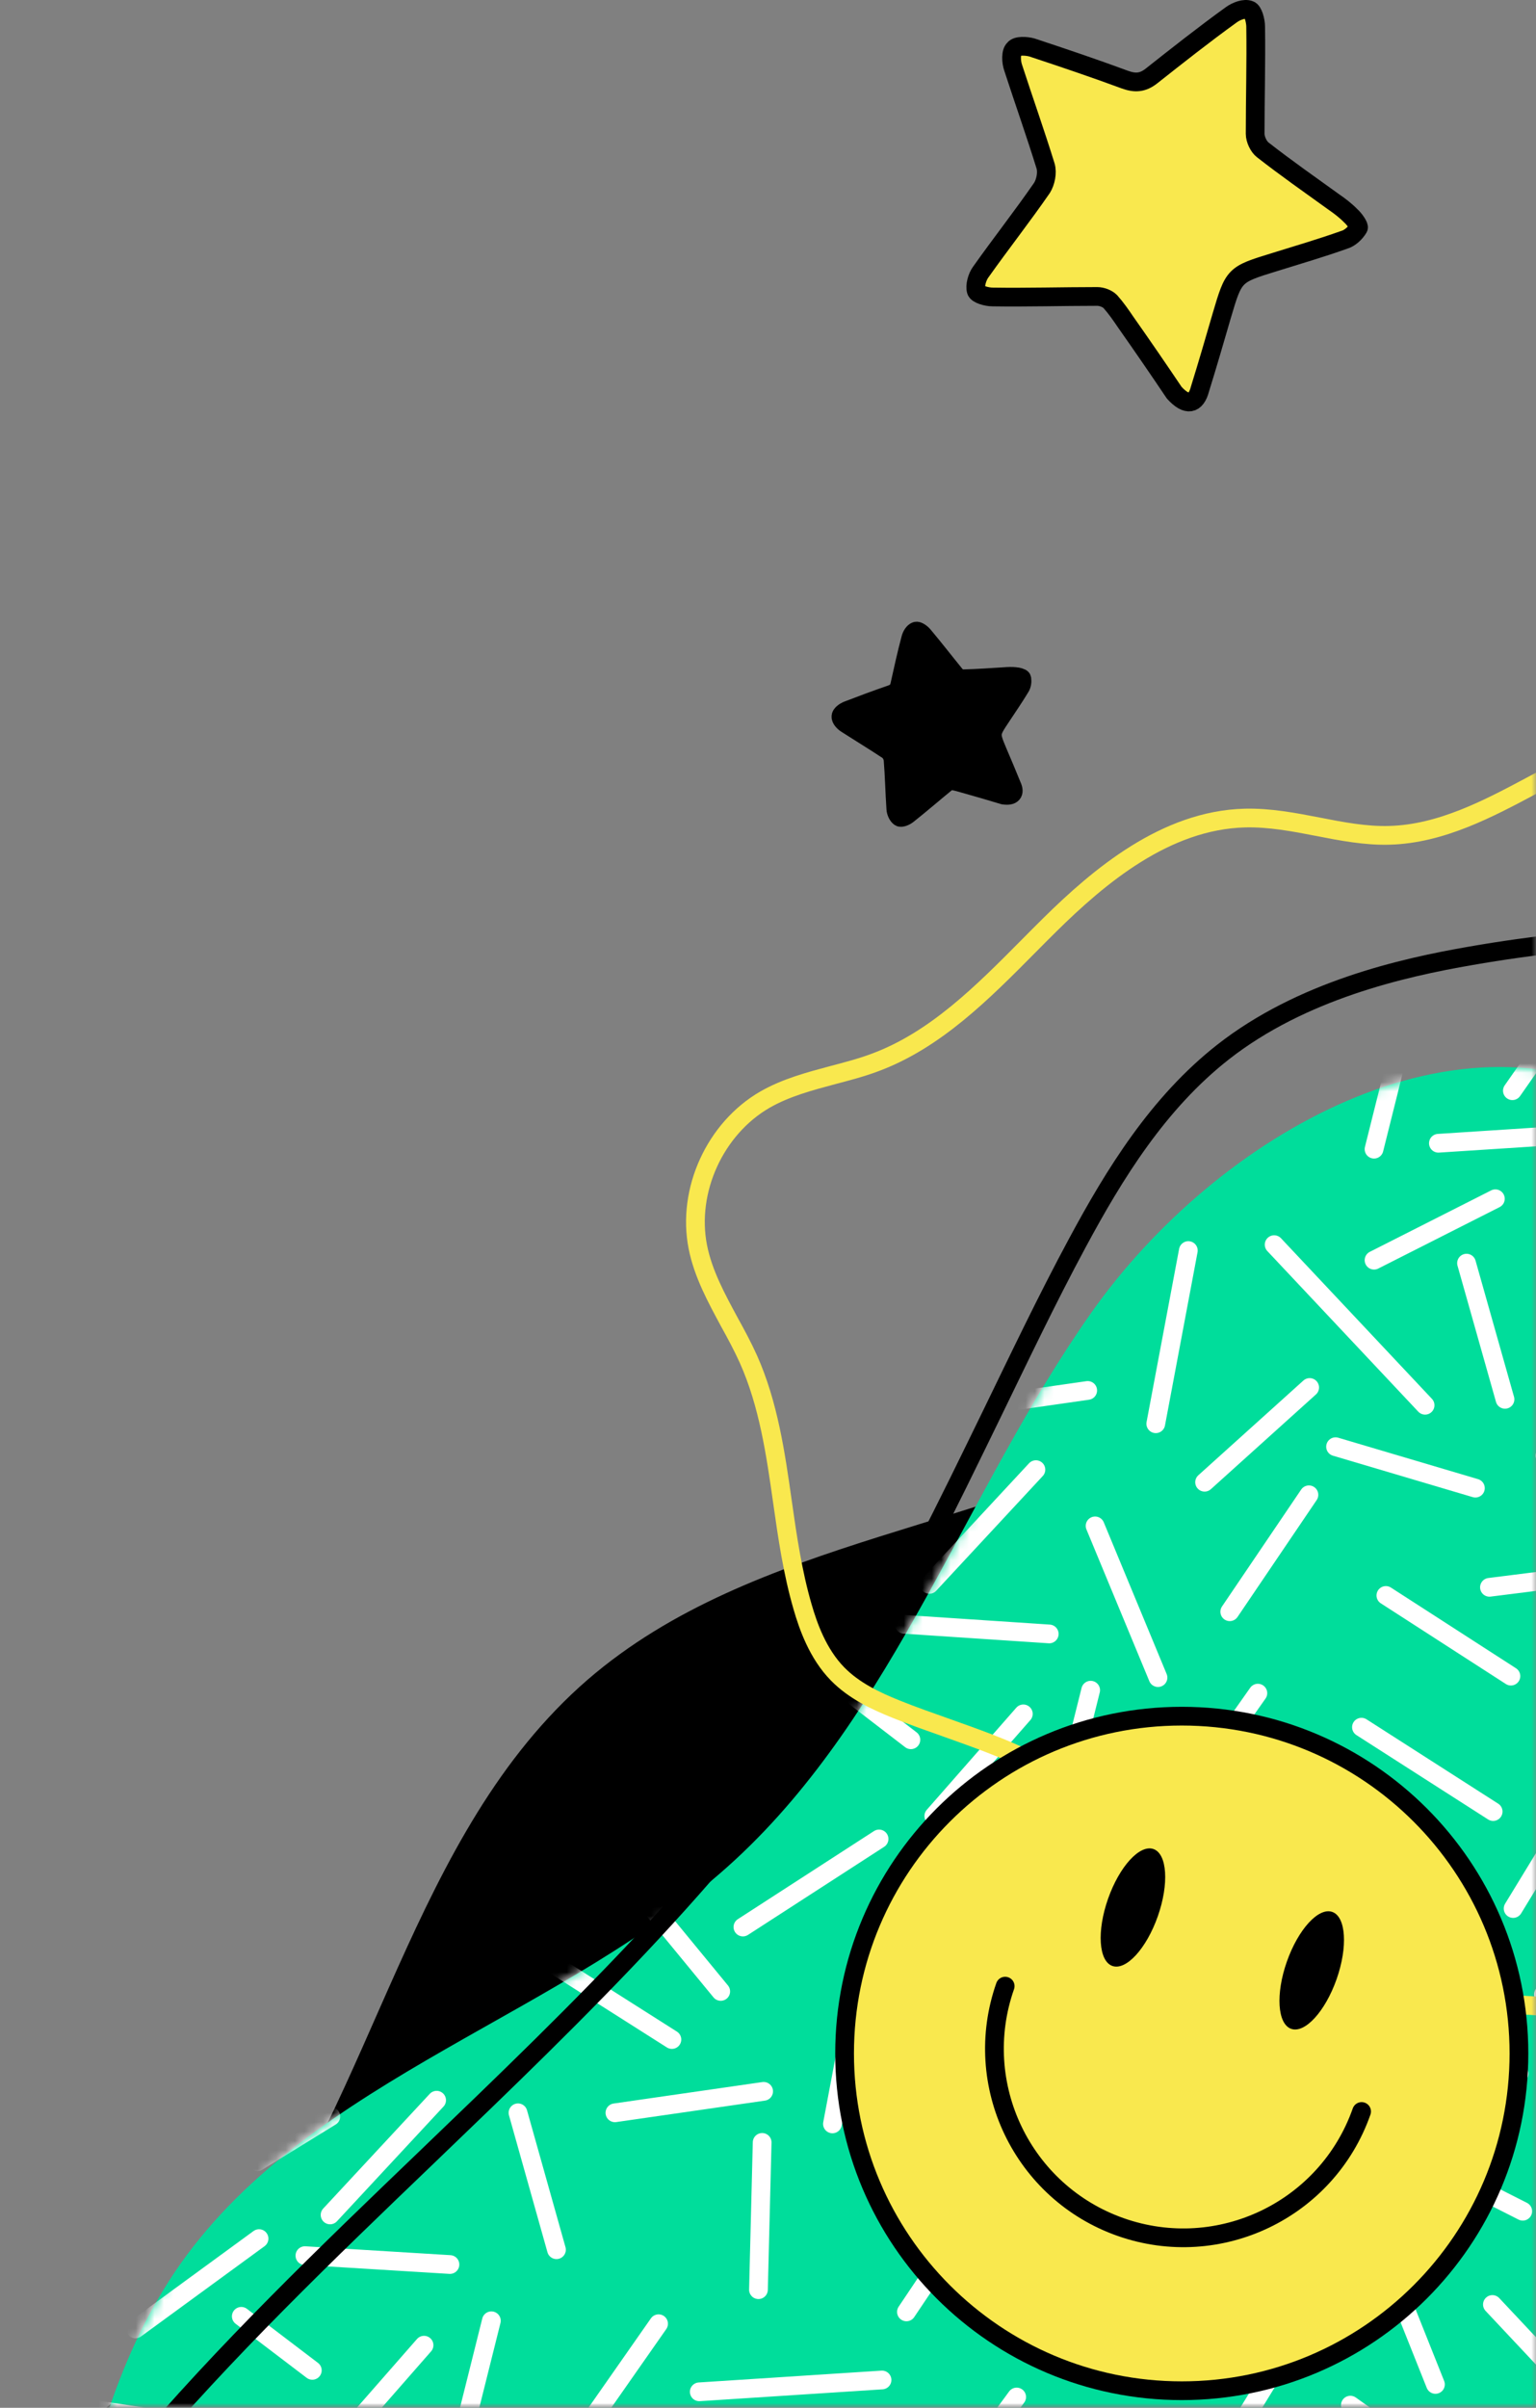 <svg width="164" height="257" viewBox="0 0 164 257" fill="none" xmlns="http://www.w3.org/2000/svg">
<rect x="0" y="0" width="164" height="257" fill="#808080" stroke="none"/>
<mask id="mask0" mask-type="alpha" maskUnits="userSpaceOnUse" x="0" y="78" width="164" height="179">
<rect y="78" width="164" height="179" fill="#C4C4C4"/>
</mask>
<g mask="url(#mask0)">
<mask id="mask1" mask-type="alpha" maskUnits="userSpaceOnUse" x="0" y="87" width="252" height="170">
<rect y="87.156" width="252" height="169.843" fill="#C4C4C4"/>
</mask>
<g mask="url(#mask1)">
<path d="M-38.145 353.86C-16.737 379.297 22.208 381.272 48.356 401.89C73.003 421.323 82.72 454.265 104.207 477.174C137.07 512.17 190.866 517.62 229.812 545.585C243.083 555.065 254.301 567.072 266.861 577.5C272.786 582.477 279.264 587.217 286.69 589.35C294.984 591.798 303.832 590.851 312.206 589.113C340.724 583.109 367.108 567.467 396.258 565.414C410.32 564.387 424.855 566.677 438.364 562.57C456.928 556.961 470.989 538.713 471.542 519.279C471.937 506.087 466.724 493.368 464.986 480.176C461.51 454.502 471.068 429.144 478.415 404.339C485.762 379.534 490.897 351.727 479.284 328.581C471.779 313.572 458.113 302.433 450.608 287.424C439.312 264.83 443.893 237.972 441.998 212.851C439.391 178.645 438.285 187.651 405.58 132.195C383.856 95.461 305.807 82.032 274.919 81.795C246.085 81.637 223.413 105.415 196.712 116.079C184.389 120.977 171.038 123.189 159.347 129.509C147.655 135.829 138.334 145.94 126.8 152.576C106.735 164.188 80.903 164.899 63.366 180.067C44.801 196.182 41.088 223.673 26.237 243.343C12.176 261.908 -10.496 271.624 -28.034 286.95C-45.65 302.196 -57.895 329.687 -43.912 348.33L-38.145 353.86Z" fill="black" stroke="black" stroke-width="2" stroke-miterlimit="10" stroke-linejoin="round"/>
<path d="M182.098 123.426C209.51 142.228 215.356 180.778 238.423 204.714C260.147 227.307 293.957 233.706 318.841 252.902C356.918 282.131 367.661 335.138 399.339 371.161C410.083 383.405 423.117 393.438 434.73 404.892C440.26 410.343 445.631 416.268 448.475 423.456C451.714 431.435 451.714 440.362 450.766 448.893C447.606 477.885 434.651 505.692 435.441 534.842C435.836 548.983 439.47 563.202 436.784 577.026C433.071 596.065 416.245 611.785 396.969 614.313C383.856 616.051 370.663 612.101 357.471 611.627C331.639 610.679 307.308 622.687 283.372 632.482C259.436 642.278 232.261 650.099 208.088 640.777C192.446 634.773 179.965 622.213 164.324 616.288C140.704 607.282 114.477 614.55 89.198 615.103C54.913 615.893 63.761 613.839 5.303 586.822C-33.327 568.89 -54.419 492.579 -57.658 461.849C-60.66 433.173 -39.251 408.289 -31.273 380.64C-27.56 367.922 -26.691 354.413 -21.556 342.169C-16.421 329.924 -7.258 319.655 -1.807 307.489C7.752 286.397 5.935 260.565 19.285 241.606C33.505 221.541 60.522 215.142 78.533 198.473C95.596 182.674 103.101 159.133 116.53 140.095C129.96 121.057 156.108 106.126 176.015 118.292L182.098 123.426Z" fill="#00DD9B"/>
<mask id="mask2" mask-type="alpha" maskUnits="userSpaceOnUse" x="-58" y="113" width="510" height="532">
<path d="M182.098 123.426C209.51 142.228 215.356 180.778 238.423 204.714C260.147 227.307 293.957 233.706 318.841 252.902C356.918 282.131 367.661 335.138 399.339 371.161C410.083 383.405 423.117 393.438 434.73 404.892C440.26 410.343 445.631 416.268 448.475 423.456C451.714 431.435 451.714 440.362 450.766 448.893C447.606 477.885 434.651 505.692 435.441 534.842C435.836 548.983 439.47 563.202 436.784 577.026C433.071 596.065 416.245 611.785 396.969 614.313C383.856 616.051 370.663 612.101 357.471 611.627C331.639 610.679 307.308 622.687 283.372 632.482C259.436 642.278 232.261 650.099 208.088 640.777C192.446 634.773 179.965 622.213 164.324 616.288C140.704 607.282 114.477 614.55 89.198 615.103C54.913 615.893 63.761 613.839 5.303 586.822C-33.327 568.89 -54.419 492.579 -57.658 461.849C-60.66 433.173 -39.251 408.289 -31.273 380.64C-27.56 367.922 -26.691 354.413 -21.556 342.169C-16.421 329.924 -7.258 319.655 -1.807 307.489C7.752 286.397 5.935 260.565 19.285 241.606C33.505 221.541 60.522 215.142 78.533 198.473C95.596 182.674 103.101 159.133 116.53 140.095C129.96 121.057 156.108 106.126 176.015 118.292L182.098 123.426Z" fill="#009BF9"/>
</mask>
<g mask="url(#mask2)">
<path d="M99.23 113.573L115.977 116.18" stroke="white" stroke-width="2" stroke-miterlimit="10" stroke-linecap="round"/>
<path d="M134.304 119.025L143.784 108.123" stroke="white" stroke-width="2" stroke-miterlimit="10" stroke-linecap="round"/>
<path d="M150.973 105.595L146.707 122.658" stroke="white" stroke-width="2" stroke-miterlimit="10" stroke-linecap="round"/>
<path d="M153.579 122.027L173.092 120.763" stroke="white" stroke-width="2" stroke-miterlimit="10" stroke-linecap="round"/>
<path d="M161.479 116.418L168.826 105.911" stroke="white" stroke-width="2" stroke-miterlimit="10" stroke-linecap="round"/>
<path d="M93.779 111.599L85.721 122.5" stroke="white" stroke-width="2" stroke-miterlimit="10" stroke-linecap="round"/>
<path d="M100.256 124.08L111.474 137.747" stroke="white" stroke-width="2" stroke-miterlimit="10" stroke-linecap="round"/>
<path d="M128.459 121.474L113.844 130.874" stroke="white" stroke-width="2" stroke-miterlimit="10" stroke-linecap="round"/>
<path d="M136.042 132.849L152.158 149.991" stroke="white" stroke-width="2" stroke-miterlimit="10" stroke-linecap="round"/>
<path d="M126.879 133.48L123.403 151.966" stroke="white" stroke-width="2" stroke-miterlimit="10" stroke-linecap="round"/>
<path d="M146.707 134.508L159.662 127.951" stroke="white" stroke-width="2" stroke-miterlimit="10" stroke-linecap="round"/>
<path d="M156.582 134.824L160.689 149.36" stroke="white" stroke-width="2" stroke-miterlimit="10" stroke-linecap="round"/>
<path d="M72.687 114.68L82.877 119.341" stroke="white" stroke-width="2" stroke-miterlimit="10" stroke-linecap="round"/>
<path d="M66.209 129.926L80.665 128.504" stroke="white" stroke-width="2" stroke-miterlimit="10" stroke-linecap="round"/>
<path d="M92.357 124.791L82.956 140.195" stroke="white" stroke-width="2" stroke-miterlimit="10" stroke-linecap="round"/>
<path d="M92.199 133.955L106.261 142.882" stroke="white" stroke-width="2" stroke-miterlimit="10" stroke-linecap="round"/>
<path d="M100.177 150.702L116.135 148.411" stroke="white" stroke-width="2" stroke-miterlimit="10" stroke-linecap="round"/>
<path d="M164.955 155.363L174.434 166.107" stroke="white" stroke-width="2" stroke-miterlimit="10" stroke-linecap="round"/>
<path d="M139.834 148.096L128.616 158.207" stroke="white" stroke-width="2" stroke-miterlimit="10" stroke-linecap="round"/>
<path d="M142.599 154.415L157.529 158.839" stroke="white" stroke-width="2" stroke-miterlimit="10" stroke-linecap="round"/>
<path d="M139.755 159.55L131.302 172.031" stroke="white" stroke-width="2" stroke-miterlimit="10" stroke-linecap="round"/>
<path d="M147.971 170.293L161.321 178.904" stroke="white" stroke-width="2" stroke-miterlimit="10" stroke-linecap="round"/>
<path d="M159.03 169.424L170.327 168.002" stroke="white" stroke-width="2" stroke-miterlimit="10" stroke-linecap="round"/>
<path d="M67.157 163.263L77.031 173.058" stroke="white" stroke-width="2" stroke-miterlimit="10" stroke-linecap="round"/>
<path d="M78.375 181.274L91.646 171.558" stroke="white" stroke-width="2" stroke-miterlimit="10" stroke-linecap="round"/>
<path d="M64.708 188.384L81.455 190.991" stroke="white" stroke-width="2" stroke-miterlimit="10" stroke-linecap="round"/>
<path d="M89.75 179.931L97.255 185.697" stroke="white" stroke-width="2" stroke-miterlimit="10" stroke-linecap="round"/>
<path d="M99.704 193.834L109.262 182.933" stroke="white" stroke-width="2" stroke-miterlimit="10" stroke-linecap="round"/>
<path d="M83.351 151.808L85.326 165.869" stroke="white" stroke-width="2" stroke-miterlimit="10" stroke-linecap="round"/>
<path d="M69.764 156.153L79.954 160.814" stroke="white" stroke-width="2" stroke-miterlimit="10" stroke-linecap="round"/>
<path d="M91.488 163.341L99.308 158.602" stroke="white" stroke-width="2" stroke-miterlimit="10" stroke-linecap="round"/>
<path d="M96.544 173.374L112.027 174.401" stroke="white" stroke-width="2" stroke-miterlimit="10" stroke-linecap="round"/>
<path d="M99.23 169.109L110.605 156.864" stroke="white" stroke-width="2" stroke-miterlimit="10" stroke-linecap="round"/>
<path d="M116.451 180.405L112.185 197.469" stroke="white" stroke-width="2" stroke-miterlimit="10" stroke-linecap="round"/>
<path d="M119.058 196.836L138.57 195.572" stroke="white" stroke-width="2" stroke-miterlimit="10" stroke-linecap="round"/>
<path d="M126.958 191.148L134.304 180.721" stroke="white" stroke-width="2" stroke-miterlimit="10" stroke-linecap="round"/>
<path d="M50.252 174.085L60.837 181.59" stroke="white" stroke-width="2" stroke-miterlimit="10" stroke-linecap="round"/>
<path d="M59.257 186.33L51.199 197.311" stroke="white" stroke-width="2" stroke-miterlimit="10" stroke-linecap="round"/>
<path d="M65.656 198.812L76.953 212.557" stroke="white" stroke-width="2" stroke-miterlimit="10" stroke-linecap="round"/>
<path d="M93.858 196.283L79.322 205.684" stroke="white" stroke-width="2" stroke-miterlimit="10" stroke-linecap="round"/>
<path d="M101.521 207.659L117.557 224.802" stroke="white" stroke-width="2" stroke-miterlimit="10" stroke-linecap="round"/>
<path d="M92.357 208.291L88.881 226.697" stroke="white" stroke-width="2" stroke-miterlimit="10" stroke-linecap="round"/>
<path d="M112.185 209.317L125.141 202.682" stroke="white" stroke-width="2" stroke-miterlimit="10" stroke-linecap="round"/>
<path d="M135.173 204.578L131.065 221.641" stroke="white" stroke-width="2" stroke-miterlimit="10" stroke-linecap="round"/>
<path d="M121.981 209.555L126.168 224.169" stroke="white" stroke-width="2" stroke-miterlimit="10" stroke-linecap="round"/>
<path d="M138.254 213.9L154.528 209.634" stroke="white" stroke-width="2" stroke-miterlimit="10" stroke-linecap="round"/>
<path d="M142.441 206.711L149.314 198.574" stroke="white" stroke-width="2" stroke-miterlimit="10" stroke-linecap="round"/>
<path d="M38.165 189.489L48.355 194.15" stroke="white" stroke-width="2" stroke-miterlimit="10" stroke-linecap="round"/>
<path d="M31.687 204.736L46.144 203.314" stroke="white" stroke-width="2" stroke-miterlimit="10" stroke-linecap="round"/>
<path d="M57.835 199.602L48.434 215.006" stroke="white" stroke-width="2" stroke-miterlimit="10" stroke-linecap="round"/>
<path d="M57.677 208.765L71.739 217.691" stroke="white" stroke-width="2" stroke-miterlimit="10" stroke-linecap="round"/>
<path d="M65.656 225.513L81.534 223.222" stroke="white" stroke-width="2" stroke-miterlimit="10" stroke-linecap="round"/>
<path d="M130.433 230.173L139.913 240.916" stroke="white" stroke-width="2" stroke-miterlimit="10" stroke-linecap="round"/>
<path d="M138.57 233.096L148.05 222.194" stroke="white" stroke-width="2" stroke-miterlimit="10" stroke-linecap="round"/>
<path d="M150.578 229.936L162.585 236.018" stroke="white" stroke-width="2" stroke-miterlimit="10" stroke-linecap="round"/>
<path d="M154.053 227.329L162.19 221.325" stroke="white" stroke-width="2" stroke-miterlimit="10" stroke-linecap="round"/>
<path d="M105.313 222.905L94.095 233.017" stroke="white" stroke-width="2" stroke-miterlimit="10" stroke-linecap="round"/>
<path d="M108.077 229.225L123.008 233.648" stroke="white" stroke-width="2" stroke-miterlimit="10" stroke-linecap="round"/>
<path d="M105.154 234.281L96.781 246.763" stroke="white" stroke-width="2" stroke-miterlimit="10" stroke-linecap="round"/>
<path d="M113.37 245.024L126.8 253.714" stroke="white" stroke-width="2" stroke-miterlimit="10" stroke-linecap="round"/>
<path d="M124.43 244.234L135.805 242.812" stroke="white" stroke-width="2" stroke-miterlimit="10" stroke-linecap="round"/>
<path d="M164.797 212.872L179.254 211.529" stroke="white" stroke-width="2" stroke-miterlimit="10" stroke-linecap="round"/>
<path d="M170.959 188.305L161.558 203.709" stroke="white" stroke-width="2" stroke-miterlimit="10" stroke-linecap="round"/>
<path d="M145.364 184.354L159.425 193.36" stroke="white" stroke-width="2" stroke-miterlimit="10" stroke-linecap="round"/>
<path d="M65.182 135.377L73.082 147.7" stroke="white" stroke-width="2" stroke-miterlimit="10" stroke-linecap="round"/>
<path d="M61.627 168.792L60.047 148.964" stroke="white" stroke-width="2" stroke-miterlimit="10" stroke-linecap="round"/>
<path d="M81.376 228.672L80.981 244.392" stroke="white" stroke-width="2" stroke-miterlimit="10" stroke-linecap="round"/>
<path d="M147.023 238.862L153.264 254.504" stroke="white" stroke-width="2" stroke-miterlimit="10" stroke-linecap="round"/>
<path d="M159.346 245.973L169.063 256.321" stroke="white" stroke-width="2" stroke-miterlimit="10" stroke-linecap="round"/>
<path d="M116.925 162.867L123.64 179.062" stroke="white" stroke-width="2" stroke-miterlimit="10" stroke-linecap="round"/>
<path d="M55.307 225.512L59.415 240.126" stroke="white" stroke-width="2" stroke-miterlimit="10" stroke-linecap="round"/>
<path d="M144.179 256.716L154.764 264.221" stroke="white" stroke-width="2" stroke-miterlimit="10" stroke-linecap="round"/>
<path d="M108.551 255.847L100.494 266.827" stroke="white" stroke-width="2" stroke-miterlimit="10" stroke-linecap="round"/>
<path d="M137.543 250.554L128.143 265.879" stroke="white" stroke-width="2" stroke-miterlimit="10" stroke-linecap="round"/>
<path d="M3.169 230.646L13.044 240.363" stroke="white" stroke-width="2" stroke-miterlimit="10" stroke-linecap="round"/>
<path d="M14.466 248.579L27.658 238.941" stroke="white" stroke-width="2" stroke-miterlimit="10" stroke-linecap="round"/>
<path d="M0.72 255.768L17.468 258.295" stroke="white" stroke-width="2" stroke-miterlimit="10" stroke-linecap="round"/>
<path d="M25.763 247.236L33.346 253.003" stroke="white" stroke-width="2" stroke-miterlimit="10" stroke-linecap="round"/>
<path d="M35.795 261.14L45.275 250.317" stroke="white" stroke-width="2" stroke-miterlimit="10" stroke-linecap="round"/>
<path d="M19.443 219.113L21.339 233.254" stroke="white" stroke-width="2" stroke-miterlimit="10" stroke-linecap="round"/>
<path d="M29.08 213.899L39.35 218.56" stroke="white" stroke-width="2" stroke-miterlimit="10" stroke-linecap="round"/>
<path d="M27.5 230.726L35.321 225.907" stroke="white" stroke-width="2" stroke-miterlimit="10" stroke-linecap="round"/>
<path d="M32.556 240.759L48.04 241.707" stroke="white" stroke-width="2" stroke-miterlimit="10" stroke-linecap="round"/>
<path d="M35.242 236.413L46.618 224.169" stroke="white" stroke-width="2" stroke-miterlimit="10" stroke-linecap="round"/>
<path d="M52.464 247.71L48.198 264.773" stroke="white" stroke-width="2" stroke-miterlimit="10" stroke-linecap="round"/>
<path d="M74.662 255.294L94.174 254.03" stroke="white" stroke-width="2" stroke-miterlimit="10" stroke-linecap="round"/>
<path d="M62.97 258.533L70.317 248.026" stroke="white" stroke-width="2" stroke-miterlimit="10" stroke-linecap="round"/>
</g>
<path d="M-108.216 499.689C-108.295 496.608 -107.9 493.527 -107.031 490.446L-106.952 490.288L-103.318 482.467C-96.84 462.876 -81.436 448.42 -66.505 434.437C-54.972 423.615 -42.964 412.318 -35.144 398.731C-25.585 382.22 -22.504 362.787 -19.423 344.065C-17.053 329.371 -14.605 314.125 -9.075 300.143C1.906 272.099 24.183 250.769 45.67 230.151C61.785 214.668 78.454 198.711 90.461 179.909C96.307 170.746 101.126 160.713 105.866 150.996C108.789 144.993 111.79 138.673 115.029 132.669C118.979 125.322 123.64 117.739 130.592 112.288C138.965 105.731 149.709 103.282 157.056 102.018C170.169 99.728 183.757 99.254 196.949 98.859C215.197 98.305 233.999 97.674 251.536 92.065C256.434 90.485 261.331 88.51 266.071 86.535C275.472 82.743 285.189 78.714 295.458 77.845C316.945 76.028 338.906 89.063 347.596 108.97C351.23 117.344 352.573 126.428 353.916 135.197C354.706 140.49 355.496 146.02 356.839 151.312C362.684 174.853 378.563 194.445 393.888 213.404C396.179 216.248 398.628 219.25 400.919 222.173C417.034 242.554 435.204 269.65 432.676 299.274C431.886 308.437 429.121 317.443 426.435 326.053C423.749 334.585 420.984 343.512 420.273 352.438C418.693 371.635 426.04 390.199 433.229 408.131C436.231 415.557 439.232 423.299 441.681 430.961C449.976 457.425 449.581 459.716 444.446 487.049C442.708 496.529 440.259 509.563 437.416 527.891C433.466 553.407 409.609 577.343 390.175 592.905C367.424 611.153 341.039 626.005 324.924 632.482C305.965 640.145 285.347 636.669 265.36 633.351C254.222 631.455 242.688 629.48 231.471 629.48C225.783 629.48 219.937 629.954 214.328 630.428C205.718 631.139 196.87 631.929 188.101 630.902C180.439 630.033 173.013 627.822 165.824 625.61C159.347 623.635 152.632 621.66 145.838 620.633C135.253 619.132 124.272 620.001 113.607 620.87C99.151 622.055 84.221 623.24 70.317 618.421C55.466 613.286 44.09 602.069 33.031 591.246C24.973 583.346 16.599 575.131 6.962 569.364C-6.389 561.306 -22.03 557.909 -37.119 554.67C-46.519 552.617 -56.236 550.563 -65.4 547.324C-87.835 539.661 -107.9 520.623 -108.216 499.689Z" stroke="black" stroke-width="2" stroke-miterlimit="10"/>
</g>
<path d="M206.643 234.101C205.773 234.22 204.888 234.205 203.988 234.055L203.941 234.038L201.612 233.255C195.86 232.036 191.282 228.13 186.854 224.343C183.427 221.419 179.851 218.375 175.757 216.588C170.781 214.401 165.18 214.138 159.78 213.854C155.544 213.644 151.149 213.429 147.015 212.303C138.728 210.075 131.988 204.44 125.475 199.005C120.584 194.93 115.542 190.714 109.84 187.905C107.061 186.538 104.069 185.489 101.168 184.453C99.376 183.814 97.492 183.163 95.689 182.434C93.485 181.547 91.191 180.466 89.429 178.67C87.309 176.505 86.279 173.542 85.691 171.502C84.631 167.863 84.071 164.033 83.546 160.312C82.817 155.165 82.049 149.864 79.911 145.077C79.31 143.74 78.597 142.416 77.889 141.137C76.52 138.595 75.075 135.972 74.507 133.093C73.319 127.069 76.345 120.443 81.689 117.362C83.947 116.071 86.478 115.406 88.92 114.751C90.394 114.361 91.936 113.964 93.393 113.418C99.877 111.025 104.929 105.917 109.819 100.986C110.553 100.248 111.326 99.461 112.082 98.721C117.35 93.521 124.456 87.529 132.926 87.316C135.546 87.252 138.184 87.752 140.707 88.242C143.208 88.734 145.823 89.237 148.373 89.158C153.86 89.003 158.888 86.342 163.742 83.745C165.752 82.662 167.85 81.57 169.944 80.637C177.18 77.459 177.841 77.499 185.744 78.095C188.484 78.29 192.253 78.574 197.533 78.804C204.884 79.121 212.411 85.122 217.428 90.133C223.31 96 228.344 103.001 230.683 107.358C233.448 112.483 233.11 118.427 232.796 124.187C232.608 127.399 232.41 130.725 232.762 133.899C232.94 135.509 233.257 137.148 233.567 138.721C234.039 141.135 234.54 143.614 234.524 146.128C234.518 148.324 234.124 150.495 233.722 152.599C233.366 154.494 233.017 156.456 232.939 158.411C232.846 161.453 233.436 164.534 234.016 167.524C234.805 171.578 235.608 175.767 234.679 179.852C233.69 184.216 230.869 187.787 228.15 191.257C226.165 193.785 224.101 196.412 222.769 199.32C220.905 203.351 220.433 207.884 219.989 212.256C219.701 214.981 219.424 217.795 218.794 220.49C217.327 227.079 212.563 233.355 206.643 234.101Z" stroke="#F9E84E" stroke-width="2" stroke-miterlimit="10"/>
</g>
<path d="M162.178 219.178C162.178 239.06 146.06 255.178 126.178 255.178C106.295 255.178 90.178 239.06 90.178 219.178C90.178 199.295 106.295 183.178 126.178 183.178C146.06 183.178 162.178 199.295 162.178 219.178Z" fill="#F9E84E" stroke="black" stroke-width="2" stroke-miterlimit="10" stroke-linejoin="round"/>
<path d="M107.323 211.993C103.631 222.496 109.159 234.019 119.662 237.711C130.165 241.404 141.687 235.875 145.38 225.373" fill="#F9E84E"/>
<path d="M107.323 211.993C103.631 222.496 109.159 234.019 119.662 237.711C130.165 241.404 141.687 235.875 145.38 225.373" stroke="black" stroke-width="2" stroke-miterlimit="10" stroke-linecap="round" stroke-linejoin="round"/>
<path d="M137.86 216.551C139.328 217.067 141.499 214.692 142.711 211.245C143.922 207.799 143.715 204.587 142.248 204.072C140.781 203.556 138.609 205.931 137.398 209.377C136.186 212.824 136.393 216.035 137.86 216.551Z" fill="black"/>
<path d="M118.77 209.839C120.237 210.355 122.409 207.98 123.621 204.533C124.832 201.087 124.625 197.876 123.158 197.36C121.691 196.844 119.519 199.219 118.308 202.666C117.096 206.112 117.303 209.323 118.77 209.839Z" fill="black"/>
<path d="M125.366 41.907C123.798 39.577 122.014 36.969 120.177 34.362C119.69 33.64 119.15 32.864 118.555 32.198C118.231 31.865 117.636 31.643 117.15 31.643C113.42 31.643 109.69 31.754 105.96 31.698C105.366 31.698 104.339 31.421 104.231 31.032C104.068 30.478 104.339 29.535 104.717 29.035C106.879 25.983 109.15 23.098 111.258 20.047C111.636 19.436 111.852 18.438 111.636 17.716C110.555 14.221 109.312 10.725 108.177 7.23C107.96 6.62 107.906 5.565 108.285 5.233C108.555 4.844 109.582 4.9 110.177 5.066C113.528 6.176 116.825 7.285 120.123 8.506C121.204 8.894 122.014 8.839 122.933 8.118C125.744 5.898 128.555 3.679 131.474 1.571C132.014 1.182 132.879 0.849 133.42 1.071C133.798 1.182 134.068 2.236 134.068 2.847C134.123 6.675 134.014 10.448 134.014 14.276C134.014 14.887 134.393 15.664 134.825 15.996C137.312 17.938 139.852 19.714 142.393 21.545C143.041 21.989 143.69 22.488 144.231 23.043C144.609 23.376 145.15 24.152 145.041 24.319C144.717 24.874 144.123 25.429 143.528 25.595C141.041 26.483 138.555 27.204 136.068 27.981C131.744 29.312 131.744 29.312 130.447 33.696C129.69 36.303 128.933 38.911 128.123 41.519C127.69 43.184 126.717 43.405 125.366 41.907Z" fill="#F9E84E" stroke="black" stroke-width="2" stroke-miterlimit="10" stroke-linejoin="round"/>
<path d="M107.146 84.864C105.865 84.476 104.421 84.052 102.957 83.643C102.56 83.524 102.126 83.4 101.706 83.334C101.486 83.309 101.2 83.406 101.02 83.552C99.644 84.677 98.302 85.842 96.909 86.945C96.689 87.125 96.227 87.332 96.07 87.221C95.843 87.065 95.658 86.636 95.647 86.338C95.525 84.56 95.493 82.811 95.351 81.05C95.307 80.71 95.086 80.277 94.788 80.076C93.336 79.112 91.824 78.197 90.351 77.249C90.088 77.089 89.75 76.716 89.789 76.48C89.772 76.255 90.168 75.966 90.437 75.848C92.008 75.247 93.559 74.663 95.144 74.12C95.66 73.937 95.942 73.672 96.064 73.129C96.432 71.463 96.8 69.797 97.242 68.139C97.324 67.833 97.543 67.449 97.809 67.368C97.982 67.295 98.4 67.603 98.584 67.828C99.758 69.224 100.855 70.649 102.009 72.061C102.193 72.287 102.566 72.459 102.826 72.452C104.329 72.419 105.802 72.308 107.291 72.218C107.664 72.186 108.054 72.175 108.421 72.217C108.661 72.226 109.094 72.349 109.104 72.443C109.152 72.746 109.1 73.13 108.931 73.371C108.281 74.448 107.581 75.463 106.897 76.499C105.703 78.294 105.703 78.294 106.546 80.302C107.052 81.492 107.559 82.683 108.046 83.889C108.388 84.634 108.096 85.009 107.146 84.864Z" fill="black" stroke="black" stroke-width="2" stroke-miterlimit="10" stroke-linejoin="round"/>
</svg>
